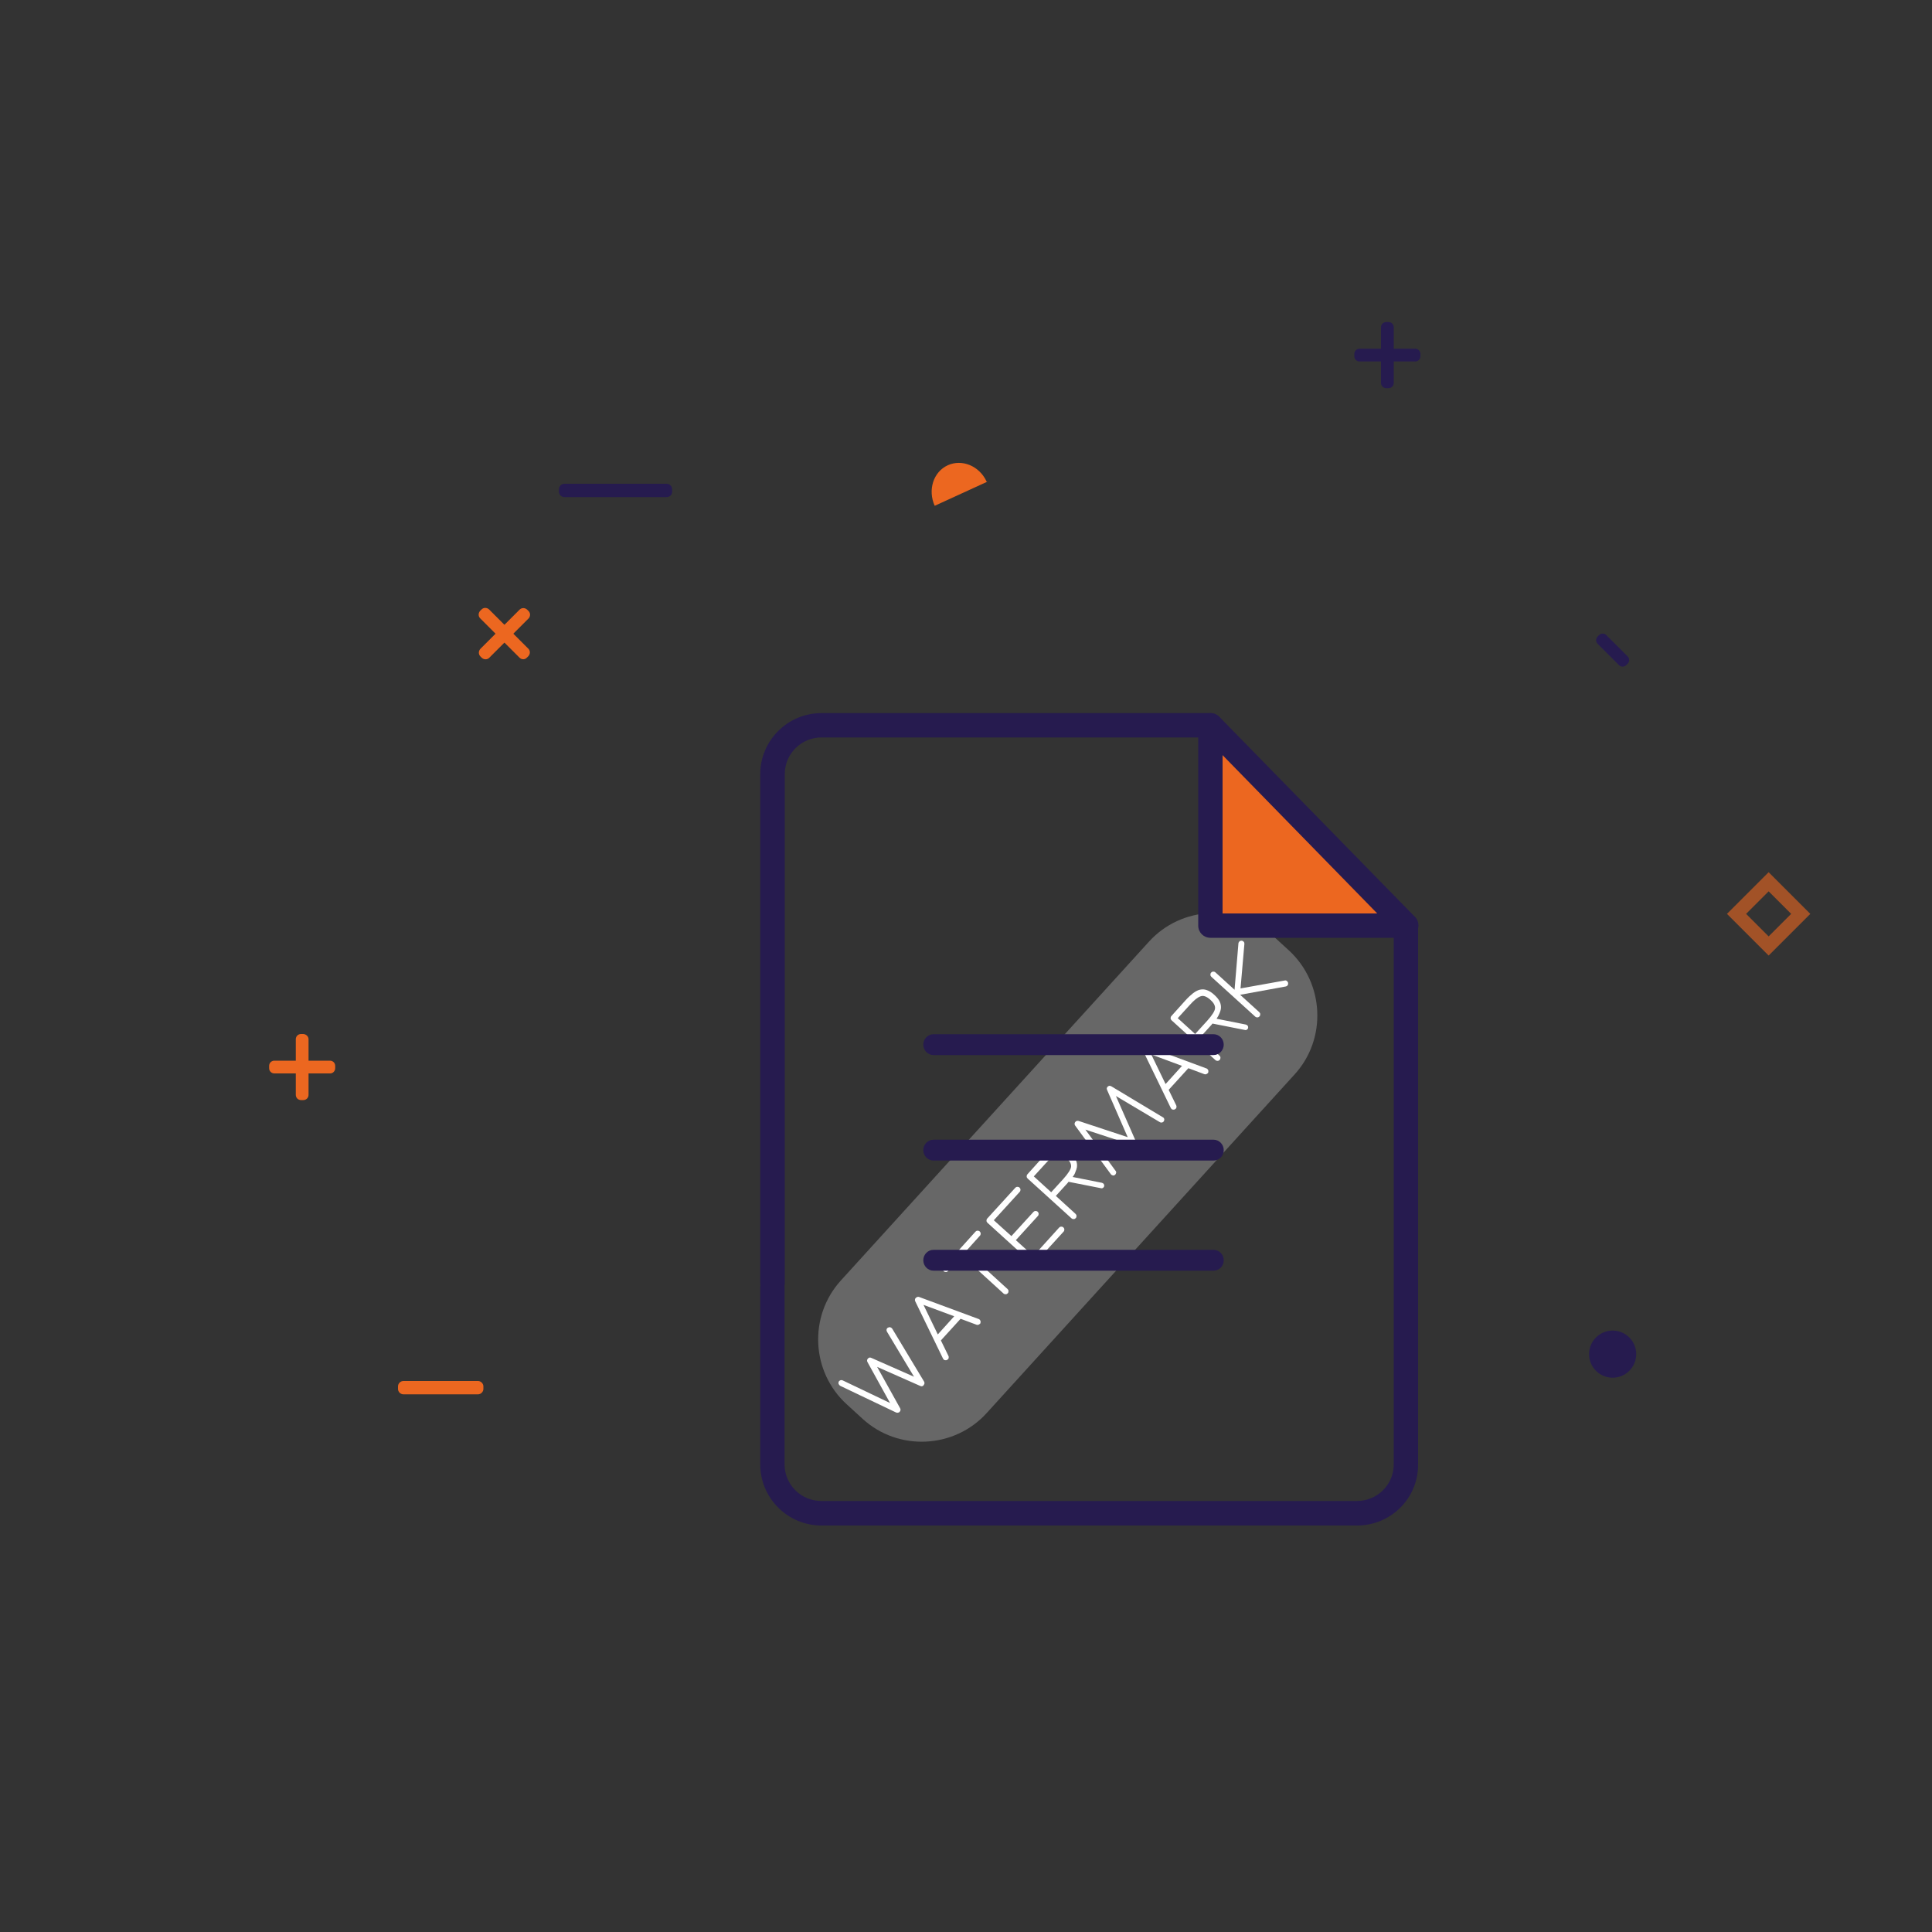 <?xml version="1.0" encoding="utf-8"?>
<!-- Generator: Adobe Illustrator 21.1.0, SVG Export Plug-In . SVG Version: 6.00 Build 0)  -->
<svg version="1.1" id="Layer_1" xmlns="http://www.w3.org/2000/svg" xmlns:xlink="http://www.w3.org/1999/xlink" x="0px" y="0px"
	 viewBox="0 0 1000 1000" style="enable-background:new 0 0 1000 1000;" xml:space="preserve">
<rect x="0" y="0" width="1000" height="1000" fill="#333333" stroke="none"/>
<style type="text/css">
	.st0{fill:#261B4F;}
	.st1{fill:#EF6721;}
	.st2{fill:#FFFFFF;stroke:#261B4F;stroke-width:8;stroke-miterlimit:10;}
	.st3{fill:none;stroke:#261B4F;stroke-width:9;stroke-miterlimit:10;}
	.st4{fill:#FFFFFF;stroke:#261B4F;stroke-width:7;stroke-miterlimit:10;}
	.st5{fill:none;stroke:#261B4F;stroke-width:3;stroke-miterlimit:10;}
	.st6{fill:none;stroke:#261B4F;stroke-width:7;stroke-miterlimit:10;}
	.st7{fill:none;stroke:#261B4F;stroke-width:8;stroke-miterlimit:10;}
	.st8{opacity:0.6;fill:none;stroke:#EF6721;stroke-width:7;stroke-miterlimit:10;}
	.st9{fill:none;stroke:#261B4F;stroke-width:4;stroke-miterlimit:10;}
	.st10{fill:#EF6721;stroke:#261B4F;stroke-width:11;stroke-miterlimit:10;}
	.st11{fill:none;stroke:#261B4F;stroke-width:11;stroke-miterlimit:10;}
	.st12{fill:#FFFFFF;stroke:#261B4F;stroke-width:9;stroke-miterlimit:10;}
	.st13{fill:#EF6721;stroke:#261B4F;stroke-width:5;stroke-miterlimit:10;}
	.st14{fill:#EF6721;stroke:#261B4F;stroke-width:9;stroke-miterlimit:10;}
	.st15{fill:none;stroke:#444545;stroke-width:3;stroke-miterlimit:10;}
	.st16{fill:#EF6721;stroke:#261B4F;stroke-width:8;stroke-miterlimit:10;}
	.st17{fill:#EF6721;stroke:#261B4F;stroke-width:2;stroke-miterlimit:10;}
	.st18{fill:#261B4F;stroke:#261B4F;stroke-width:2;stroke-miterlimit:10;}
	.st19{fill:#FFFFFF;}
	.st20{fill:#ED2724;}
	.st21{fill:#FDBC3A;}
	.st22{fill:#F26722;}
	.st23{fill:#EF6721;stroke:#261B4F;stroke-width:9;stroke-linecap:round;stroke-linejoin:round;stroke-miterlimit:10;}
	.st24{fill:none;stroke:#261B4F;stroke-width:9;stroke-linecap:round;stroke-linejoin:round;stroke-miterlimit:10;}
	.st25{fill:#FFFFFF;stroke:#EF6721;stroke-width:7;stroke-linecap:round;stroke-linejoin:round;}
	.st26{fill:#FFFFFF;stroke:#FFFFFF;stroke-width:4;stroke-linecap:round;stroke-linejoin:round;stroke-miterlimit:10;}
	.st27{fill:#EC6720;}
	.st28{opacity:0.6;fill:none;stroke:#EC6720;stroke-width:7;stroke-miterlimit:10;enable-background:new    ;}
	.st29{fill:none;stroke:#000000;stroke-width:6;stroke-miterlimit:10;}
	.st30{opacity:0.35;fill:#444545;enable-background:new    ;}
	.st31{fill:none;stroke:#261B4F;stroke-width:8;stroke-linecap:round;stroke-linejoin:round;stroke-miterlimit:10;}
	.st32{fill:#EC6720;stroke:#261B4F;stroke-width:2;stroke-miterlimit:10;}
	.st33{fill:none;stroke:#A6D0E4;stroke-width:9;stroke-miterlimit:10;}
	.st34{fill:none;stroke:#261B4F;stroke-width:9;stroke-linecap:round;stroke-miterlimit:10;}
	.st35{opacity:0.51;fill:#999999;enable-background:new    ;}
	.st36{fill:#FFFFFF;stroke:#EC6720;stroke-width:7;stroke-linecap:round;stroke-linejoin:round;}
	.st37{fill:none;stroke:#220C79;stroke-width:9;stroke-miterlimit:10;}
	.st38{fill:#F3EFEB;stroke:#1E0C80;stroke-width:9;stroke-miterlimit:10;}
	.st39{fill:none;stroke:#220C79;stroke-width:9;stroke-linecap:round;stroke-linejoin:round;stroke-miterlimit:10;}
</style>
<path class="st35" d="M670.1,556.1L510.7,731.4c-16.8,18.5-45.7,19.9-64.2,3l-8.2-7.5c-18.5-16.8-19.9-45.7-3-64.2l159.4-175.3
	c16.8-18.5,45.7-19.9,64.2-3l8.2,7.5C685.5,508.8,686.9,537.7,670.1,556.1z"/>
<g>
	<path class="st19" d="M477.3,717.5c-0.3,0.1-0.6,0-0.9-0.1l-22.4-9.9l11.9,21.4c0.2,0.3,0.2,0.6,0.2,0.9s-0.2,0.6-0.4,0.9
		c-0.2,0.3-0.5,0.4-0.9,0.5c-0.3,0.1-0.7,0-1-0.1l-28.9-13.8c-0.3-0.2-0.6-0.5-0.8-0.9c-0.2-0.4-0.1-0.8,0-1.2
		c0.2-0.4,0.5-0.6,0.9-0.8c0.4-0.1,0.8-0.1,1.2,0.1l24.5,11.7L449,705c-0.2-0.3-0.2-0.6-0.2-0.9c0-0.3,0.2-0.6,0.4-0.9
		c0.2-0.2,0.5-0.4,0.8-0.5s0.6,0,0.9,0.1l22.2,9.8l-14-23.3c-0.2-0.4-0.3-0.8-0.2-1.2c0.1-0.4,0.3-0.7,0.7-0.9
		c0.4-0.2,0.8-0.3,1.2-0.2c0.4,0.1,0.7,0.3,1,0.7l16.5,27.4c0.2,0.3,0.2,0.6,0.2,0.9c0,0.3-0.2,0.6-0.4,0.9
		C477.9,717.3,477.6,717.4,477.3,717.5z"/>
	<path class="st19" d="M506.5,682.7c0.4,0.1,0.7,0.4,0.9,0.8c0.2,0.4,0.2,0.8,0.1,1.2c0,0.1-0.1,0.2-0.1,0.3s-0.1,0.2-0.2,0.2
		c-0.2,0.2-0.5,0.4-0.8,0.5s-0.6,0.1-0.9,0l-8.3-3.1L487,693.8l3.9,8c0.2,0.4,0.2,0.8,0.1,1.2s-0.4,0.7-0.8,0.9s-0.8,0.2-1.2,0.1
		c-0.4-0.1-0.7-0.4-0.9-0.8l-14.4-29.7c-0.1-0.3-0.2-0.6-0.1-0.9c0-0.3,0.2-0.6,0.4-0.8c0.2-0.2,0.5-0.4,0.8-0.5s0.6-0.1,0.9,0
		L506.5,682.7z M485.4,690.7l8.5-9.4l-15.9-5.9L485.4,690.7z"/>
	<path class="st19" d="M504.9,637.5c0.3-0.3,0.6-0.5,1.1-0.5c0.4,0,0.8,0.1,1.1,0.4c0.3,0.3,0.5,0.6,0.5,1.1c0,0.4-0.1,0.8-0.4,1.1
		l-7.2,8l21.5,19.6c0.3,0.3,0.5,0.6,0.5,1.1c0,0.4-0.1,0.8-0.4,1.1s-0.6,0.5-1.1,0.5c-0.4,0-0.8-0.1-1.1-0.4l-21.5-19.6l-7.2,8
		c-0.3,0.3-0.6,0.5-1.1,0.5c-0.4,0-0.8-0.1-1.1-0.4c-0.3-0.3-0.5-0.6-0.5-1.1c0-0.4,0.1-0.8,0.4-1.1L504.9,637.5z"/>
	<path class="st19" d="M548.2,635.4c0.3-0.3,0.6-0.5,1.1-0.5c0.4,0,0.8,0.1,1.1,0.4c0.3,0.3,0.5,0.6,0.5,1.1c0,0.4-0.1,0.8-0.4,1.1
		L536,653.4c-0.3,0.3-0.6,0.5-1.1,0.5c-0.4,0-0.8-0.1-1.1-0.4l-22.7-20.6c-0.3-0.3-0.5-0.6-0.5-1.1c0-0.4,0.1-0.8,0.4-1.1l14.5-15.9
		c0.3-0.3,0.6-0.5,1.1-0.5c0.4,0,0.8,0.1,1.1,0.4c0.3,0.3,0.5,0.6,0.5,1.1c0,0.4-0.1,0.8-0.4,1.1l-13.4,14.7l9.1,8.2l11.4-12.5
		c0.3-0.3,0.6-0.5,1.1-0.5c0.4,0,0.8,0.1,1.1,0.4c0.3,0.3,0.5,0.6,0.5,1.1c0,0.4-0.1,0.8-0.4,1.1l-11.4,12.5l9.1,8.2L548.2,635.4z"
		/>
	<path class="st19" d="M555.2,609.2l15.1,3c0.4,0.1,0.7,0.3,1,0.6c0.2,0.4,0.3,0.7,0.2,1.1c0,0.1,0,0.3-0.1,0.4
		c-0.1,0.1-0.2,0.2-0.2,0.3c-0.2,0.2-0.4,0.3-0.6,0.4c-0.3,0.1-0.5,0.1-0.8,0l-16.7-3.3c-0.1,0.1-0.1,0.1-0.2,0.2
		c-0.1,0.1-0.2,0.2-0.2,0.3l-6.2,6.8l10.2,9.3c0.3,0.3,0.5,0.6,0.5,1.1c0,0.4-0.1,0.8-0.4,1.1s-0.6,0.5-1.1,0.5
		c-0.4,0-0.8-0.1-1.1-0.4L531.9,610c-0.3-0.3-0.5-0.6-0.5-1.1c0-0.4,0.1-0.8,0.4-1.1l7.2-8c1.5-1.7,2.9-2.9,4-3.8
		c1.2-0.9,2.3-1.5,3.4-1.8c1.3-0.3,2.5-0.3,3.8,0.2c1.2,0.4,2.5,1.3,3.9,2.5c1.3,1.2,2.3,2.4,2.8,3.6c0.5,1.2,0.7,2.4,0.5,3.7
		c-0.1,0.7-0.4,1.5-0.7,2.2C556.4,607.4,555.9,608.3,555.2,609.2z M544.1,617.1l6.2-6.8c2.6-2.9,4-5.1,4.1-6.5
		c0.1-1.4-0.7-2.9-2.4-4.4c-1.9-1.7-3.6-2.4-5.1-1.8c-1.5,0.5-3.4,2-5.6,4.5l-6.2,6.8L544.1,617.1z"/>
	<path class="st19" d="M601.3,581c-0.4,0.1-0.7,0-1-0.2l-22.7-13.5l10.2,23.2c0.1,0.3,0.2,0.6,0.1,0.9c-0.1,0.3-0.2,0.6-0.4,0.8
		s-0.4,0.4-0.7,0.4c-0.3,0.1-0.6,0.1-0.9,0l-24.1-7.9l15.6,21.3c0.3,0.3,0.4,0.7,0.3,1.1c-0.1,0.4-0.3,0.8-0.6,1
		c-0.3,0.3-0.7,0.4-1.1,0.3c-0.4-0.1-0.8-0.3-1-0.6l-18.5-25.2c-0.2-0.3-0.3-0.6-0.3-0.9c0-0.3,0.1-0.6,0.3-0.9
		c0.2-0.3,0.5-0.5,0.8-0.6s0.6-0.1,1,0l25.4,8.4L573,564.1c-0.1-0.3-0.2-0.6-0.1-0.9c0.1-0.3,0.2-0.6,0.5-0.8
		c0.2-0.2,0.5-0.3,0.8-0.4c0.3,0,0.6,0.1,0.9,0.2l26.8,16.1c0.4,0.2,0.6,0.5,0.7,0.9c0.1,0.4,0,0.8-0.2,1.1v0.1l-0.1,0.1
		C602,580.8,601.7,581,601.3,581z"/>
	<path class="st19" d="M624.4,553c0.4,0.1,0.7,0.4,0.9,0.8c0.2,0.4,0.2,0.8,0.1,1.2c0,0.1-0.1,0.2-0.1,0.3c-0.1,0.1-0.1,0.2-0.2,0.2
		c-0.2,0.2-0.5,0.4-0.8,0.5s-0.6,0.1-0.9,0l-8.3-3.1l-10.2,11.2l3.9,8c0.2,0.4,0.2,0.8,0.1,1.2c-0.1,0.4-0.4,0.7-0.8,0.9
		c-0.4,0.2-0.8,0.2-1.2,0.1c-0.4-0.1-0.7-0.4-0.9-0.8l-14.4-29.7c-0.1-0.3-0.2-0.6-0.1-0.9c0-0.3,0.2-0.6,0.4-0.8s0.5-0.4,0.8-0.5
		s0.6-0.1,0.9,0L624.4,553z M603.3,561.1l8.5-9.4l-15.9-5.9L603.3,561.1z"/>
	<path class="st19" d="M629.7,527.3l15.1,3c0.4,0.1,0.7,0.3,1,0.6c0.2,0.4,0.3,0.7,0.2,1.1c0,0.1,0,0.3-0.1,0.4
		c-0.1,0.1-0.2,0.2-0.2,0.3c-0.2,0.2-0.4,0.3-0.6,0.4c-0.3,0.1-0.5,0.1-0.8,0l-16.7-3.3c-0.1,0.1-0.1,0.1-0.2,0.2
		c-0.1,0.1-0.2,0.2-0.2,0.3l-6.2,6.8l10.2,9.3c0.3,0.3,0.5,0.6,0.5,1.1c0,0.4-0.1,0.8-0.4,1.1c-0.3,0.3-0.6,0.5-1.1,0.5
		c-0.4,0-0.8-0.1-1.1-0.4l-22.7-20.6c-0.3-0.3-0.5-0.6-0.5-1.1c0-0.4,0.1-0.8,0.4-1.1l7.2-8c1.5-1.7,2.9-2.9,4-3.8
		c1.2-0.9,2.3-1.5,3.4-1.8c1.3-0.3,2.5-0.3,3.8,0.2c1.2,0.4,2.5,1.2,3.9,2.5c1.3,1.2,2.3,2.4,2.8,3.6s0.7,2.4,0.5,3.7
		c-0.1,0.7-0.4,1.5-0.7,2.2C630.8,525.5,630.3,526.4,629.7,527.3z M618.6,535.2l6.2-6.8c2.6-2.9,4-5.1,4.1-6.5
		c0.1-1.4-0.7-2.9-2.4-4.4c-1.9-1.7-3.6-2.4-5.1-1.8c-1.5,0.5-3.4,2-5.6,4.5l-6.2,6.8L618.6,535.2z"/>
	<path class="st19" d="M665,507.5c0.4-0.1,0.8,0,1.1,0.3c0.3,0.2,0.6,0.6,0.6,1c0.1,0.2,0,0.5,0,0.7c-0.1,0.2-0.2,0.4-0.3,0.6
		c-0.1,0.1-0.2,0.2-0.4,0.3c-0.1,0.1-0.3,0.1-0.5,0.2l-23.6,4.3l9.9,9c0.3,0.3,0.5,0.6,0.5,1.1c0,0.4-0.1,0.8-0.4,1.1
		c-0.3,0.3-0.6,0.5-1.1,0.5c-0.4,0-0.8-0.1-1.1-0.4L627,505.6c-0.3-0.3-0.5-0.6-0.5-1.1c0-0.4,0.1-0.8,0.4-1.1
		c0.3-0.3,0.6-0.5,1.1-0.5c0.4,0,0.8,0.1,1.1,0.4l9.9,9l2-23.9c0-0.4,0.2-0.8,0.5-1.1c0.3-0.3,0.7-0.4,1.1-0.4
		c0.4,0,0.8,0.2,1.1,0.5s0.4,0.7,0.4,1.1l-2,23.1L665,507.5z"/>
</g>
<polyline class="st27" points="626.5,381.7 626.5,475.5 727.8,472.7 "/>
<g>
	<g>
		<g>
			<path class="st0" d="M399.8,670.5c-3.5,0-6.3-2.8-6.3-6.3V400.7c0-17.4,14.2-31.6,31.7-31.6h201.3c3.5,0,6.3,2.8,6.3,6.3
				s-2.8,6.3-6.3,6.3H425.2c-10.5,0-19,8.5-19,18.9v263.5C406.1,667.7,403.3,670.5,399.8,670.5z"/>
		</g>
		<g>
			<path class="st0" d="M702.4,789.6H425.2c-17.5,0-31.7-14.2-31.7-31.6v-91.6c0-3.5,2.8-6.3,6.3-6.3s6.3,2.8,6.3,6.3V758
				c0,10.4,8.5,18.9,19,18.9h277.3c10.5,0,19-8.5,19-18.9V479c0-3.5,2.8-6.3,6.3-6.3s6.3,2.8,6.3,6.3v279
				C734.1,775.5,719.9,789.6,702.4,789.6z"/>
		</g>
		<g>
			<path class="st0" d="M727.8,485.4H626.5c-3.5,0-6.3-2.8-6.3-6.3V378.2c0-3.5,2.8-6.3,6.3-6.3s6.3,2.8,6.3,6.3v94.6h94.9
				c3.5,0,6.3,2.8,6.3,6.3C734.1,482.5,731.3,485.4,727.8,485.4z"/>
		</g>
		<g>
			<path class="st0" d="M727.8,485.4c-1.7,0-3.3-0.6-4.5-1.9L622,379.8c-2.4-2.5-2.4-6.5,0.1-8.9s6.5-2.4,9,0.1l101.3,103.6
				c2.4,2.5,2.4,6.5-0.1,8.9C731,484.8,729.4,485.4,727.8,485.4z"/>
		</g>
	</g>
</g>
<g>
	<g>
		<path class="st0" d="M628.1,657.7H483.2c-2.9,0-5.3-2.4-5.3-5.4s2.4-5.4,5.3-5.4h144.9c2.9,0,5.3,2.4,5.3,5.4
			C633.4,655.3,631.1,657.7,628.1,657.7z"/>
	</g>
	<g>
		<path class="st0" d="M628.1,600.7H483.2c-2.9,0-5.3-2.4-5.3-5.4s2.4-5.4,5.3-5.4h144.9c2.9,0,5.3,2.4,5.3,5.4
			C633.4,598.3,631.1,600.7,628.1,600.7z"/>
	</g>
	<g>
		<path class="st0" d="M628.1,546.1H483.2c-2.9,0-5.3-2.4-5.3-5.4s2.4-5.4,5.3-5.4h144.9c2.9,0,5.3,2.4,5.3,5.4
			C633.4,543.6,631.1,546.1,628.1,546.1z"/>
	</g>
</g>
<path class="st27" d="M247.4,721.7h-38.6c-1.5,0-2.8-1.3-2.8-2.8v-1.3c0-1.5,1.3-2.8,2.8-2.8h38.6c1.5,0,2.8,1.3,2.8,2.8v1.3
	C250.2,720.4,248.9,721.7,247.4,721.7z"/>
<path class="st0" d="M345.1,257.3h-53c-1.5,0-2.8-1.3-2.8-2.8v-1.3c0-1.5,1.3-2.8,2.8-2.8h53c1.5,0,2.8,1.3,2.8,2.8v1.3
	C347.9,256,346.7,257.3,345.1,257.3z"/>
<path class="st27" d="M170.9,555.6H142c-1.5,0-2.7-1.2-2.7-2.7v-1.2c0-1.5,1.2-2.7,2.7-2.7h28.8c1.5,0,2.7,1.2,2.7,2.7v1.2
	C173.5,554.4,172.3,555.6,170.9,555.6z"/>
<path class="st27" d="M159.7,537.9v28.8c0,1.5-1.2,2.7-2.7,2.7h-1.2c-1.5,0-2.7-1.2-2.7-2.7v-28.8c0-1.5,1.2-2.7,2.7-2.7h1.2
	C158.5,535.3,159.7,536.5,159.7,537.9z"/>
<path class="st27" d="M268.9,340.4L248.5,320c-1-1-1-2.7,0-3.8l0.8-0.8c1-1,2.7-1,3.8,0l20.4,20.4c1,1,1,2.7,0,3.8l-0.8,0.8
	C271.7,341.5,270,341.5,268.9,340.4z"/>
<path class="st27" d="M273.6,320.1l-20.4,20.4c-1,1-2.7,1-3.8,0l-0.8-0.8c-1-1-1-2.7,0-3.8l20.4-20.4c1-1,2.7-1,3.8,0l0.8,0.8
	C274.6,317.3,274.6,319,273.6,320.1z"/>
<rect x="903.8" y="461.2" transform="matrix(0.707 -0.707 0.707 0.707 -66.224 785.937)" class="st28" width="23.5" height="23.5"/>
<circle class="st0" cx="834.7" cy="700.9" r="12.2"/>
<path class="st0" d="M732.5,187.1h-28.8c-1.5,0-2.7-1.2-2.7-2.7v-1.2c0-1.5,1.2-2.7,2.7-2.7h28.8c1.5,0,2.7,1.2,2.7,2.7v1.2
	C735.2,185.9,734,187.1,732.5,187.1z"/>
<path class="st0" d="M721.4,169.4v28.8c0,1.5-1.2,2.7-2.7,2.7h-1.2c-1.5,0-2.7-1.2-2.7-2.7v-28.8c0-1.5,1.2-2.7,2.7-2.7h1.2
	C720.2,166.7,721.4,167.9,721.4,169.4z"/>
<path class="st27" d="M510.8,249.5C510.8,249.5,510.9,249.6,510.8,249.5c0,0-0.1-0.3-0.2-0.4c-3.8-8-12.7-11.6-20-8.3
	c-7.5,3.4-10.5,12.8-6.8,21l27.5-12.6"/>
<path class="st0" d="M838,344.3l-11.1-11.1c-1-1-1-2.7,0-3.7l0.8-0.8c1-1,2.7-1,3.7,0l11.1,11.1c1,1,1,2.7,0,3.7l-0.8,0.8
	C840.6,345.3,839,345.3,838,344.3z"/>
</svg>
